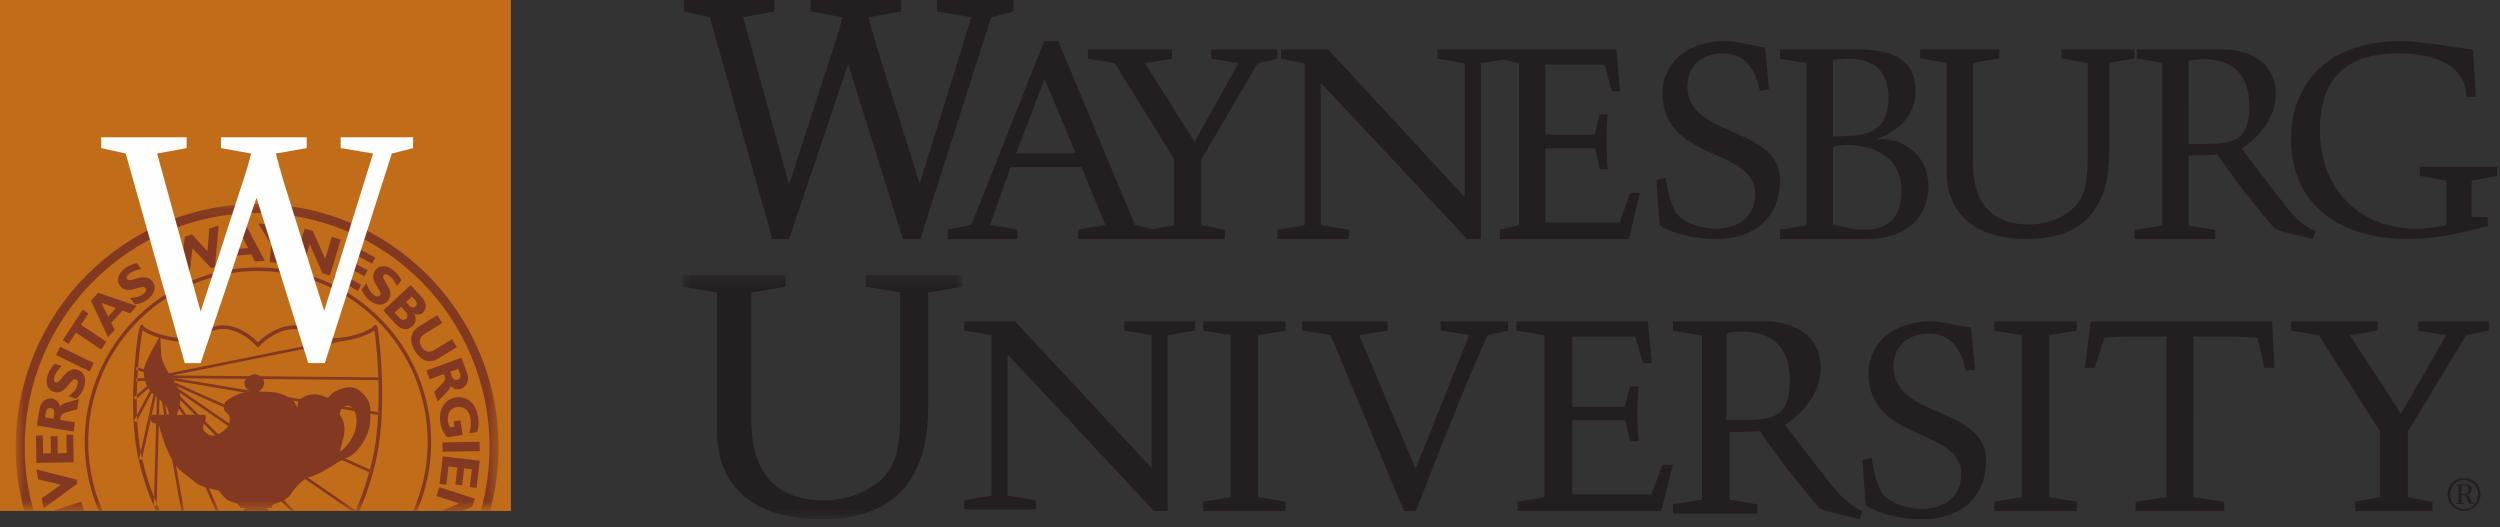 <svg width="237" height="50" 
  xmlns="http://www.w3.org/2000/svg" 
  xmlns:xlink="http://www.w3.org/1999/xlink">
  <rect width="100%" height="100%" fill="#333333" stroke="none"/>
  <defs>
    <path id="a" d="M.667.299h26.508v23.139H.667z"/>
    <path id="c" d="M0 48.438h48.438V0H0z"/>
    <path id="e" d="M.71.085h45.776v29.153H.71z"/>
    <path id="g" d="M32.886 35.888h.744v.097h-.744z"/>
  </defs>
  <g fill="none" fill-rule="evenodd">
    <path d="M76.841 0v1.092l3.022.545c-.284 1.187-.698 2.438-1.111 3.69l-3.946 12.166-4.36-15.856 2.958-.545V0h-8.56v1.092l2.45.545 5.92 21.02h1.592l5.6-16.59 5.187 16.59h1.654l6.716-21.02 2.13-.545V0H88.84v1.092l3.245.545-4.9 15.791L83.3 5.008a67.455 67.455 0 0 1-.954-3.371l3.088-.545V0H76.84zM99.035 7.456l2.931 7.077h-5.624l2.693-7.077zm3.487 8.39l2.27 5.471-2.587.446v.893h7.17v-.893l-1.784-.446-7.26-17.41h-1.348l-6.894 17.41-2.245.446v.893h6.602v-.893l-2.588-.446 1.955-5.472h6.709z" fill="#231F20"/>
    <path fill="#231F20" d="M109.053 21.78v.876h7.073v-.876l-2.255-.435v-6.206l5.36-9.14 1.863-.436v-.875h-6.256v.875l2.563.436-4.158 7.442-4.706-7.442 2.563-.436v-.875h-7.975v.875l2.562.436 5.622 9.087v6.259zM121.094 21.78v.876h6.797v-.876l-2.686-.435V7.854c2.899 3.09 12.098 12.873 13.863 14.802h1.317V6l2.584-.436v-.875h-6.695v.875l2.584.436V18.69L125.916 4.688h-4.474v.875l2.234.436v15.346l-2.582.435z"/>
    <path d="M146.497 6.128h5.617l.685 2.522h.787l-.353-3.963h-11.046v.876l1.82.435v15.348l-1.82.435v.875h12.24l1.042-4.375h-.917l-1.016 2.808h-7.04v-7.03h4.702l.46 1.98h.763c-.154-1.39-.154-3.807 0-5.199h-.764l-.485 1.932h-4.675V6.128zM167.333 4.472c-1.261-.128-2.55-.566-3.836-.566-3.68 0-5.886 2.19-5.886 4.92 0 6.541 8.776 5.125 8.776 9.529 0 2.268-1.656 3.322-3.837 3.322-1.13 0-3.18-.564-3.758-1.646-.367-.723-.684-1.83-.894-3.196l-.867.209.29 4.273c1.312.928 3.6 1.34 5.385 1.34 3.864 0 6.044-2.292 6.044-5.538 0-5.201-8.775-3.991-8.775-8.911 0-1.958 1.39-3.143 3.335-3.143 2.234 0 3.101 1.624 3.522 3.53l.868-.13-.367-3.993zM177.085 22.656c3.452 0 5.727-1.955 5.727-4.993 0-3.167-2.684-4.662-4.78-4.454h-.053v-.05c2.02-.773 3.606-2.19 3.606-4.534 0-3.45-2.914-3.938-5.676-3.938h-7.159v.875l2.506.436v15.348l-2.506.435v.875h8.335zm-3.322-16.99c.432-.026.92-.104 1.404-.104 2.225 0 3.861.98 3.861 3.707 0 2.37-1.125 3.504-3.603 3.605-.59.026-1.178.076-1.662.051v-7.26zm0 8.237a6.34 6.34 0 0 1 1.277-.155c2.738 0 5.217 1.236 5.217 4.325 0 2.472-1.154 3.708-3.631 3.708-.998 0-1.995-.308-2.863-.512v-7.366zM202.344 5.539v-.851h-6.934v.85l2.504.426v8.634c0 1.354 0 3.556-.998 4.732-1.226 1.477-3.27 1.952-4.544 1.952-3.906 0-5.41-2.453-5.336-6.181V5.964l2.503-.425v-.851h-7.508v.85l2.503.426v10.062c-.078 3.855 2.273 6.63 7.635 6.63 5.745 0 7.786-3.378 7.786-8.255V5.964l2.389-.425zM202.344 21.806v.85h7.66v-.85l-2.512-.423V14.75c.972 0 1.894-.027 2.713-.103a82.582 82.582 0 0 0 5.407 6.985c.15.173 1.127.399 1.714.55l1.947.473.258-.748c-1.616-.652-2.767-2.278-3.716-3.504l-3.306-4.306c1.77-1.178 3.23-3.002 3.23-5.155 0-2.979-2.436-4.255-4.996-4.255h-8.175v.85l2.413.426v15.419l-2.637.423zm5.148-16.042c.408-.1.872-.149 1.383-.149 2.895 0 4.354 1.575 4.354 4.38 0 3.502-1.511 3.651-4.662 3.651-.383 0-.793 0-1.075-.024V5.764z" fill="#231F20"/>
    <path d="M234.444 4.705c-1.55-.207-5.09-.799-6.846-.799-7.829 0-10.41 4.92-10.41 9.248 0 6.44 4.855 9.502 11.03 9.502 3.127 0 5.194-.641 7.621-1.208v-.876h-1.523V17.12l2.403-.439v-.875h-7.314v.875l2.506.44v4.248c-.927.13-1.858.309-2.79.309-5.58 0-9.195-3.837-9.195-9.375 0-4.714 2.377-7.237 7.387-7.237 4.704 0 6.512 1.905 6.486 4.122h.905l-.26-4.483z" fill="#231F20"/>
    <g transform="translate(64.063 25.781)">
      <mask id="b" fill="#fff">
        <use xlink:href="#a"/>
      </mask>
      <path d="M27.175 1.398v-1.1H18.03v1.1l3.248.55V13.03c0 1.744 0 4.59-1.293 6.108-1.59 1.905-4.242 2.52-5.898 2.52-5.07 0-7.024-3.169-6.926-7.981V1.947l3.247-.549v-1.1H.667v1.1l3.248.55v12.924c-.1 4.978 2.948 8.566 9.906 8.566 7.457 0 10.107-4.366 10.107-10.667V1.948l3.247-.55z" fill="#231F20" mask="url(#b)"/>
    </g>
    <path d="M91.406 47.417v.867h6.8v-.867l-2.689-.434V33.605a3126.908 3126.908 0 0 1 13.86 14.833h1.321V31.77l2.583-.435v-.866h-6.696v.866l2.582.435v12.585L96.227 30.47h-4.82v.866l2.582.435v15.213l-2.583.434zM121.875 31.342v-.873h-7.813v.873l2.603.44v15.344l-2.603.437v.874h7.813v-.874l-2.605-.437V31.782zM128.847 31.767l2.703-.435v-.863h-8.113v.863l2.706.435 6.95 16.67h1.133c1.765-4.53 4.771-12.216 6.813-16.67l1.93-.435v-.863h-6.399v.863l2.704.435L134.2 44.44l-5.352-12.673zM149.048 31.91h5.974l.733 2.521h.837l-.378-3.962H143.75v.873l2.648.44v15.343l-2.533.44v.873h13.619l1.11-4.377h-.972l-1.083 2.807h-7.491V39.84h5.003l.487 1.981h.811c-.16-1.39-.16-3.81 0-5.199h-.811l-.516 1.93h-4.974v-6.643z" fill="#231F20"/>
    <path d="M158.594 47.807v.887h8.005v-.887l-2.624-.444v-6.399c1.02 0 1.98-.027 2.838-.104a87.592 87.592 0 0 0 5.65 7.282c.161.185 1.179.42 1.796.58l2.036.497.268-.784c-1.689-.681-2.893-2.378-3.884-3.658l-3.455-4.491c1.85-1.228 3.375-3.135 3.375-5.381 0-3.105-2.543-4.436-5.224-4.436h-8.781v.886l2.757.445v15.563l-2.757.444zm5.08-16.219a6.13 6.13 0 0 1 1.447-.155c3.027 0 4.554 1.646 4.554 4.57 0 3.658-1.583 3.812-4.876 3.812-.402 0-.831 0-1.125-.024v-8.203zM186.863 31.037c-1.259-.13-2.547-.568-3.835-.568-3.68 0-5.889 2.188-5.889 4.92 0 6.54 8.779 5.126 8.779 9.53 0 2.264-1.654 3.319-3.837 3.319-1.128 0-3.178-.565-3.756-1.648-.37-.718-.684-1.828-.893-3.192l-.87.206.292 4.277c1.31.927 3.6 1.338 5.387 1.338 3.859 0 6.04-2.293 6.04-5.536 0-5.205-8.774-3.992-8.774-8.914 0-1.955 1.393-3.14 3.336-3.14 2.234 0 3.102 1.62 3.522 3.527l.866-.127-.368-3.992zM196.875 31.342v-.873h-7.813v.873l2.603.44v15.344l-2.602.437v.874h7.812v-.874l-2.604-.437V31.782zM202.456 47.563v.874h8.395v-.874l-2.91-.438V31.908h3.329c.97 0 1.916.052 2.756.105l.63 2.857h.969l-.235-4.401h-17.184l-.55 4.4h.916l.945-2.856c.789-.053 1.68-.105 2.597-.105h3.254v15.217l-2.912.438zM223.281 47.563v.874h7.32v-.874l-2.338-.438v-6.204l5.523-9.14 2.151-.439v-.873h-6.68v.873l2.641.44-4.282 7.438-4.848-7.438 2.635-.44v-.873h-8.215v.873l2.642.44 5.792 9.086v6.257zM233.426 46.82c.3 0 .582-.035.582-.41 0-.243-.126-.389-.43-.389-.187 0-.221 0-.221.197v.602h.069zm.979.956c-.766 0-.306-.846-.97-.846h-.078v.636c0 .125.1.121.217.121v.09h-.74v-.09c.123 0 .218.004.218-.12V46.14c0-.124-.095-.12-.218-.12v-.09h.75c.438 0 .73.093.73.455 0 .275-.248.472-.505.49v.008h.009v.008h.008c.17.013.278.223.378.446.126.276.166.343.322.349v.09h-.121zm-2.135-.906c0 .781.564 1.374 1.338 1.374.762 0 1.31-.614 1.31-1.374 0-.776-.557-1.364-1.335-1.364-.757 0-1.313.609-1.313 1.364zm-.239.01a1.56 1.56 0 0 1 1.552-1.568c.874 0 1.573.687 1.573 1.567 0 .872-.713 1.559-1.578 1.559-.853 0-1.547-.717-1.547-1.559z" fill="#231F20"/>
    <g>
      <mask id="d" fill="#fff">
        <use xlink:href="#c"/>
      </mask>
      <use fill="#C16C18" xlink:href="#c"/>
      <g mask="url(#d)">
        <g transform="translate(.781 12.5)">
          <path d="M32.882 28.341c-.358 1.188-1.393 1.978-1.393 1.978s-.096 0 .187-.93c.527-1.734-.183-2.467-.183-2.467-.256-.385.366-1.25.968-.884.512.315.731 1.271.421 2.303m.32-3.889c-.75-.59-2.12.056-2.377.258-.256.202-.529.515-.529.515s-.787-.386-1.28-.35c-.493.037-1.133.186-1.426.589-.192.267-.183.682-.183.682s-.238-.516-.42-.697c-.182-.186-1.06-.758-2.12-.794-1.06-.037-1.115-.037-1.115-.037s.567-.387.51-.885c-.053-.497-.62-.755-.931-.755-.31 0-.985.443-.948.847.035.406.273.665.602.756.329.092-.512.074-.842.165 0 0-1.48.554-1.626.978-.146.422-.067.83.274.974.22.094.33.977-.018 1.327-.348.349-1.207 1.03-1.79.662-.587-.368-.568-.57-.458-.957.108-.386.33-.516.146-.885-.032-.069-2.634-.001-2.722 0 0 0 .75-1.49.109-2.634-.641-1.14-1.535-2.098-1.572-3.277-.036-1.178-.091-1.565-.091-1.565s-1.498 2.449-1.536 3.203c-.037.757.083 1.697 1.279 2.635.658.517 1.096.939 1.079 1.602h-1.535s-.293.258-.202.46c.092.203.163.386.769.386.036 0 .748 3.482 2.303 4.64 1.552 1.163 1.26 1.274 3.435 1.714 0 0 .548.866 1.042 1.013.494.146.768.24.768.296 0 .054.219.239.219.33h.494l-.362.336h2.667l-.35-.337h.493s.055-.237.202-.33c.146-.092 1.296-.369 1.627-.958.327-.589 1.242-1.529 1.881-1.676.64-.145 1.993-.956 2.414-1.252.42-.294 1.267-.59 1.589-.847.622-.497 1.59-1.804 1.644-3.15.057-1.343.141-1.996-1.113-2.982" fill="#833921"/>
          <g transform="translate(0 6.747)">
            <mask id="f" fill="#fff">
              <use xlink:href="#e"/>
            </mask>
            <path d="M1.565 23.146C1.565 10.904 11.45.948 23.597.948c12.149 0 22.032 9.956 22.032 22.198 0 2.112-.3 4.154-.85 6.092h.889c.53-1.944.818-3.983.818-6.092C46.486 10.43 36.218.085 23.597.085 10.977.085.71 10.43.71 23.145c0 2.11.288 4.149.817 6.093h.89c-.55-1.938-.85-3.98-.85-6.092" fill="#833921" mask="url(#f)"/>
          </g>
          <path fill="#833921" d="M7.196 35.894l-.276-.843-2.807.934H6.92zM2.667 32.007l.173.938 2.142.504-1.81 1.296.177.949 3.203-2.354-.07-.377zM3.278 28.788l-.646.01.04 2.587 3.53-.057-.042-2.623-.647.01.028 1.737-.848.013-.027-1.622-.646.011.026 1.623-.74.012zM4.36 26.733l-.076.462-.792-.13.073-.443c.054-.33.215-.477.475-.434.296.049.36.303.32.545m.551-.706c-.118-.432-.37-.68-.753-.744-.523-.088-1.072.26-1.19.981l-.256 1.57 3.483.579.143-.876-1.415-.235.041-.253c.078-.473.77-.5 1.576-.753l.159-.962c-1.103.324-1.55.362-1.788.693M6.609 22.568c-1.165-.404-1.61 1.355-2.113 1.18-.166-.057-.208-.288-.105-.588.099-.286.28-.548.663-.96l-.65-.227c-.327.362-.522.673-.65 1.05-.267.777-.057 1.412.52 1.613 1.2.418 1.585-1.362 2.132-1.174.196.07.25.281.14.6-.127.37-.34.628-.824 1.002l.718.248c.288-.275.538-.512.74-1.102.255-.748.07-1.42-.571-1.642M4.537 21.161l3.18 1.545.382-.797-3.18-1.546zM7.6 17.215l-.54-.36-1.892 2.892.54.36.704-1.077 2.407 1.6.484-.743-2.406-1.596zM10.209 16.71l-.737.805-.657-1.32 1.394.515zm-2.368-.706l1.625 3.467.632-.689-.333-.672 1.072-1.17.71.265.643-.7-3.657-1.255-.692.754zM11.27 13.966c-.105-.14-.013-.356.24-.546.241-.182.538-.295 1.084-.42l-.412-.556c-.228.055-.425.12-.602.198l-.487.436.487-.436c-.19.083-.358.18-.519.302-.655.495-.836 1.14-.47 1.633.76 1.021 2.071-.234 2.419.234.123.168.05.372-.22.576-.31.235-.63.325-1.237.36l.455.614c.39-.068.73-.122 1.224-.493.63-.475.85-1.137.443-1.684-.738-.994-2.086.212-2.406-.218M18.887 11.302l-1.474-1.58-.673.224-.248 2.153-1.402-1.604-.885.294 2.594 2.932.36-.118.316-2.55 1.763 1.857.36-.12.349-3.911-.887.294zM21.66 11.1l.413-1.419.67 1.336-1.082.083zm-.171-2.225l-1.154 3.654.927-.07.212-.722 1.576-.121.34.68.945-.072-1.83-3.427-1.016.078zM26.305 8.92l-.865 1.043-.667-1.18-1.061-.094 1.221 2.009-.145 1.657.878.078.143-1.657 1.554-1.763zM30.681 9.953l-.63 2.081-1.172-2.633-.772-.239-1.03 3.403.842.257.66-2.178 1.206 2.753.71.218 1.03-3.402zM32.345 12.921l1.418.77.306-.574-1.417-.77.35-.656 1.487.806.307-.574-2.26-1.225-1.674 3.13 2.291 1.245.308-.575-1.518-.823zM36.02 15.979c.752-.986-.763-1.967-.44-2.394.108-.14.337-.106.587.088.239.184.428.441.695.938l.42-.551c-.237-.425-.47-.71-.781-.952-.649-.503-1.315-.504-1.685-.016-.774 1.013.78 1.947.427 2.41-.126.166-.342.149-.608-.057-.309-.238-.483-.524-.68-1.104l-.465.609c.17.359.316.675.803 1.052.624.483 1.315.518 1.728-.023M37.714 16.133l.556-.517.313.34c.217.238.165.464.032.59-.137.125-.37.165-.587-.073l-.314-.34zm.017 1.569c-.224.209-.436.17-.765-.19l-.34-.366.614-.57.42.455c.208.23.261.495.07.67zm.755-.454c.306.119.626.075.843-.126.289-.268.421-.855-.145-1.47l-1.038-1.131-2.59 2.416 1.166 1.271c.7.764 1.311.492 1.608.216.303-.284.4-.716.156-1.176zM40.819 21.459l1.708-1.055-.46-.756-1.678 1.035c-.539.333-.97.091-1.214-.308-.265-.436-.197-.912.236-1.18l1.73-1.069-.46-.754-1.712 1.057c-.931.576-.95 1.461-.414 2.34.506.833 1.267 1.306 2.264.69M42.656 22.464l.154.421c.113.314.045.522-.203.612-.281.105-.46-.085-.544-.316l-.16-.44.753-.277zm-.73 1.606c.314.318.655.407 1.021.275.495-.182.805-.757.558-1.443l-.541-1.494-3.317 1.218.302.833 1.346-.495.087.24c.163.452-.426.817-1.005 1.436l.33.915c.803-.826 1.174-1.08 1.22-1.485zM42.43 25.174c-1.044.159-1.655 1.144-1.472 2.371.085.567.384 1.188.694 1.409l1.429-.218-.209-1.386-.641.097.077.51-.409.061c-.141-.241-.177-.346-.21-.563-.11-.726.226-1.278.846-1.372.516-.08 1.15.167 1.295 1.122.064.43.021.881-.125 1.363l.76-.116c.119-.378.159-.905.078-1.432-.186-1.252-1.048-2.008-2.113-1.846M41.173 30.325l3.53-.058-.016-.887-3.528.058zM40.89 33.373l.644.076.197-1.725.844.099-.185 1.61.643.076.185-1.61.734.086-.194 1.688.642.075.299-2.571-3.508-.41zM43.976 35.55l.25-.773-3.358-1.098-.272.845 2.152.7-1.79.76h2.012z"/>
          <path d="M7.585 29.405c0-8.938 7.217-16.21 16.086-16.21 8.871 0 16.089 7.272 16.089 16.21a16.2 16.2 0 0 1-1.391 6.579h.365a16.556 16.556 0 0 0 1.358-6.58c0-9.122-7.365-16.546-16.42-16.546-9.054 0-16.421 7.424-16.421 16.547 0 2.335.486 4.56 1.358 6.579h.367a16.212 16.212 0 0 1-1.39-6.58" fill="#833921"/>
          <path d="M14.258 23.188h.005l.032-.103 1.617.271 19.179.176c-.003-.087-.005-.174-.01-.258l-19.564-.181 15.912-3.195-.006-.03a3.598 3.598 0 0 1-1.063-.02L14.25 23.086l.01.102zM14.695 23.345l.816.56 18.707 8.36.068-.252-19.033-8.506 19.811 3.337c.005-.087.009-.174.01-.261l-19.163-3.226-1.216-.012z" fill="#833921"/>
          <path fill="#833921" d="M14.347 23.105l.348.24 1.216.011-1.616-.27-.032.103.01.004zM14.634 23.513l.507.75 11.695 11.721h.364L15.352 24.11l17.26 11.875h.273c.017-.031.03-.065.045-.095L15.51 23.904l-.876-.39z"/>
          <path fill="#833921" d="M14.634 23.513l.876.391-.815-.559-.177-.002zM14.274 23.194l.004.001.102-.056.138.204.177.002-.347-.24zM14.472 23.593l.119.665 5.116 11.727h.28l-5.036-11.543 7.812 11.543h.311l-7.933-11.722zM14.472 23.593l.67.67-.508-.75-.192-.084z"/>
          <path fill="#833921" d="M14.428 23.343l.014.086.192.084-.116-.17z"/>
          <path fill="#833921" d="M14.4 23.189l.028.154h.09l-.139-.204-.1.056.007.003zM16.415 35.984h.26L14.59 24.258l-.276-.634-.206.928-.283 10.08c.077.193.158.387.24.583l.302-10.747 2.048 11.516zM14.348 23.469l-.033.156.275.633-.119-.665zM14.365 23.394l-.016.075.123.124-.03-.164z"/>
          <path fill="#833921" d="M14.365 23.394l.077.035-.014-.085-.051-.001zM14.286 23.198l.114.042-.023.102.051.001-.028-.154zM14.135 23.587l-.378.328-1.553 2.943c.007.169.014.337.024.507l1.714-3.247-1.38 6.212c.036.185.07.369.111.546l.016.07 1.419-6.393.027-.966zM14.143 23.305l.003-.097.113-.008v-.012l-.1-.037-.068.133h.043zM14.262 23.2l.002-.011-.005-.001v.012z"/>
          <path fill="#833921" d="M14.27 23.198l.004-.004-.01-.005-.002.01z"/>
          <path fill="#833921" d="M14.279 23.195l-.005-.002-.005.006h.004z"/>
          <path fill="#833921" d="M14.286 23.198l-.008-.003-.006.003zM14.258 23.207l.001-.004V23.2l-.114.009-.002.096.082.204-.09.078-.027.966.207-.928-.159-.36zM14.26 23.2v.004l.002-.004z"/>
          <path fill="#833921" d="M14.26 23.204l-.001.004.001-.002zM14.267 23.202l.003-.004-.008.001-.002.005v.002z"/>
          <path fill="#833921" d="M14.273 23.198h-.004l-.003.004zM14.183 23.304l.074-.089.002-.008-.102.057.157.36.035-.155z"/>
          <path fill="#833921" d="M14.26 23.206l-.001.001-.003.008.004-.005zM14.26 23.206v.004l.006-.009zM14.222 23.33l.034-.115-.073.089.165.165.017-.075z"/>
          <path fill="#833921" d="M14.365 23.394l.012-.051h-.104l-.013-.134-.004.006-.034.115z"/>
          <path fill="#833921" d="M14.286 23.198h-.014l-.005.004-.007.008.012.132h.105l.023-.102zM14.09 23.284l-1.847.095-.014.256 1.546-.075-1.588 1.377-.003.345 1.573-1.366.334-.632zM14.134 23.284h-.043l-.333.632.377-.329.008-.282zM14.143 23.305l-.007.282.089-.078zM14.197 22.993l-1.887-.665-.02.267 1.822.641.085-.243z"/>
          <path d="M14.065 35.214l-.006.254-.257-.006.023-.831a25.003 25.003 0 0 1-1.135-3.684l-.034.15-.25-.059.157-.709c-.176-.944-.28-1.95-.335-2.964l-.085.162-.227-.123.288-.546a38.685 38.685 0 0 1-.02-1.576l-.12.105-.168-.196.291-.254c.008-.443.022-.879.042-1.302l-.094.006-.012-.258.12-.005c.013-.268.03-.53.048-.783l-.18-.063.085-.243.114.039c.126-1.671.317-2.985.424-3.52.55.42 1.956.95 3.465 1.073 1.097.089 1.752-.274 2.384-.625.514-.284 1-.553 1.714-.57h.06c1.804 0 3.286 1.736 3.3 1.754l.141-.122.005.006.036-.038.08-.069c-.002 0-.004-.003-.007-.007.371-.369 1.65-1.515 3.243-1.516h.003c.72 0 1.209.274 1.725.564.435.243.883.489 1.478.59l1.017-.204.044.225c1.434-.146 2.746-.643 3.282-1.047.11.643.305 2.353.378 4.452h.044l-.003.259h-.032c.028.964.03 2-.016 3.05l.188.032-.044.254-.155-.025c-.07 1.388-.223 2.787-.502 4.049-.086.384-.18.755-.276 1.12l.135.06-.103.236-.1-.045c-.365 1.335-.8 2.54-1.289 3.625l.138.095h.189c.768-1.706 1.288-3.434 1.639-5.015.596-2.684.606-5.916.508-8.156a45.995 45.995 0 0 0-.236-3.105c-.154-1.348-.208-1.363-.33-1.394a.176.176 0 0 0-.212.12c-.109.21-1.528.956-3.403 1.109-.982.08-1.561-.245-2.173-.587-.533-.298-1.083-.608-1.89-.608h-.005c-1.729.003-3.066 1.197-3.478 1.61-.52-.524-1.818-1.657-3.386-1.615-.798.017-1.343.32-1.871.61-.616.342-1.197.665-2.192.582-1.875-.151-3.296-.9-3.401-1.101l-.055-.169-.161.043c-.368.097-.673 4.447-.675 4.491-.146 2.237-.193 5.469.404 8.154a24.939 24.939 0 0 0 1.694 5.031h.38a21.797 21.797 0 0 1-.348-.77" fill="#833921"/>
          <path d="M31.25 19.887c.058-.005.115-.011.173-.018l-.045-.226-1.017.205c.262.045.553.064.89.039M35.124 23.532l.003-.258h-.044l.008.258h.033zM34.317 32.308l.104-.236-.135-.06c-.021.084-.044.169-.068.253l.1.043zM35.22 26.87l.042-.255-.187-.032c-.003.087-.006.173-.011.261l.155.025z" fill="#833921"/>
          <mask id="h" fill="#fff">
            <use xlink:href="#g"/>
          </mask>
          <path d="M32.886 35.984h.181l-.137-.096c-.015.031-.028.065-.044.096M13.802 35.462l.257.006.006-.254a31.25 31.25 0 0 1-.24-.582l-.023.83zM12.563 30.33l-.157.708.25.058.034-.15a13.12 13.12 0 0 1-.126-.617M11.916 27.404l.227.123.085-.162c-.01-.17-.017-.338-.024-.508l-.288.547zM11.897 25.19l.166.196.12-.104.005-.345-.291.254zM12.123 23.383l.012.258.094-.006c.005-.087.008-.174.014-.257l-.12.005zM12.196 22.289l-.085.243.18.063.019-.267-.114-.04zM13.21 35.582l-.331-.841-3.096 1.244h2.423zM9.596 33.683l1.31-.809.228.754-1.538.055zm-1.074-.166l.272.905 3.933.029-.258-.858-.633.017-.335-1.115.537-.34-.259-.86-3.257 2.222zM8.958 31.433l2.747-.614-.194-.882-2.748.613-.172-.788-.92.207.54 2.455.92-.205zM35.516 29.345l-.3 1.893.93.152.16-1.002 2.779.446.141-.892zM34.776 32.786c-.234.863.29 1.495 1.353 1.788l1.96.541.237-.871-1.87-.517c-.574-.158-.763-.426-.69-.692.072-.27.367-.39.878-.248l1.934.534.236-.873-2.094-.578c-.988-.271-1.71.051-1.944.916M34.392 34.405l-.41.906.53.673h.967z" fill="#833921" mask="url(#h)"/>
          <path d="M16.733 21.926h1.506l5.298-15.682 4.907 15.682h1.567l6.352-19.869 2.016-.515V.51h-6.864v1.03l3.07.516-4.635 14.924-3.674-11.739a63.343 63.343 0 0 1-.903-3.185l2.922-.515V.51h-8.13v1.03l2.86.516c-.269 1.123-.662 2.306-1.053 3.49l-3.733 11.495-4.125-14.985 2.801-.515V.51h-8.1v1.03l2.32.516 5.598 19.87z" fill="#FEFEFE"/>
        </g>
      </g>
    </g>
  </g>
</svg>